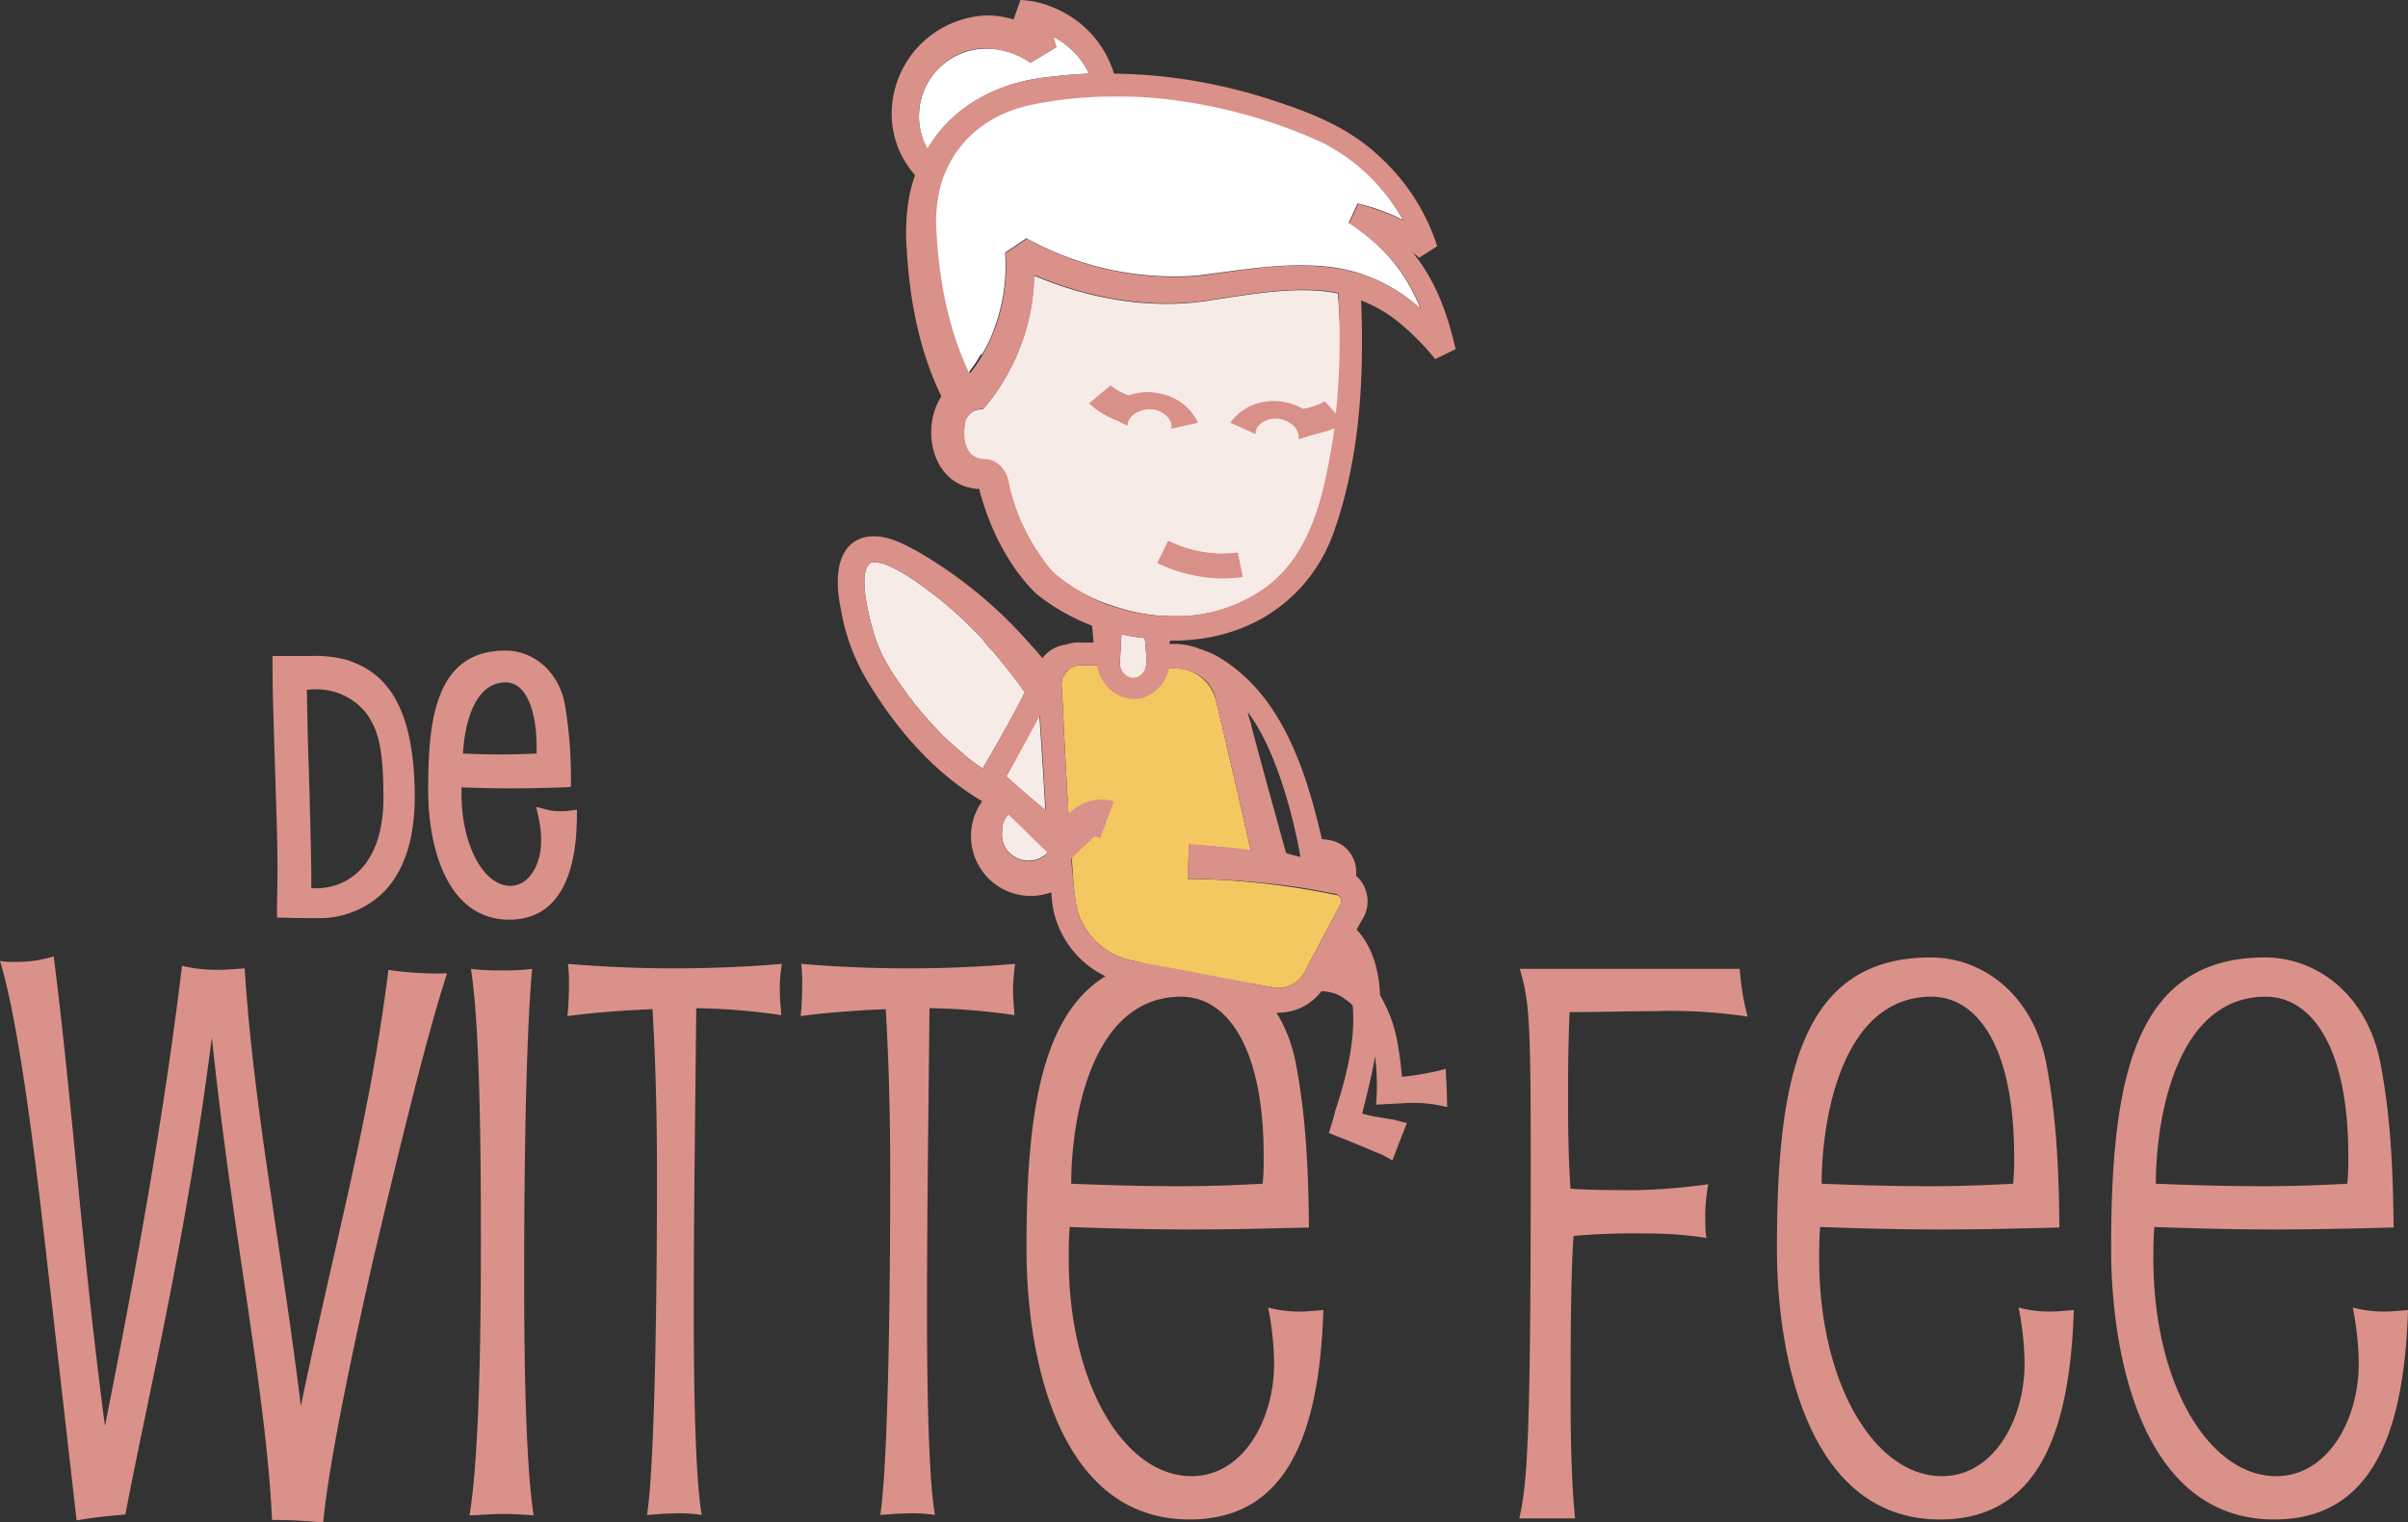 <svg xmlns="http://www.w3.org/2000/svg" width="407.497" height="257.61" viewBox="0 0 407.497 257.61"><rect x="0" y="0" width="407.497" height="257.61" fill="#333333" stroke="none"/><g id="Logo_kleur" transform="translate(-57.1 -55.6)"><path id="Path_1" data-name="Path 1" d="M313.684,138.183c-1.515,9.257-3.451,19.609-11.361,25.5a26.075,26.075,0,0,1-15.906,4.965,29.4,29.4,0,0,1-5.47-.5,30.2,30.2,0,0,1-2.946-.673c-1.094-.337-2.272-.673-3.366-1.094a30.3,30.3,0,0,1-8.332-4.8,15.233,15.233,0,0,1-2.1-2.525,34.04,34.04,0,0,1-5.723-12.708c-.253-2.02-1.767-4.124-4.04-4.208-3.114,0-3.787-2.946-3.451-5.554a3.028,3.028,0,0,1,1.852-2.777,4.264,4.264,0,0,1,1.094-.168h.168a30.51,30.51,0,0,0,4.04-5.723A35.194,35.194,0,0,0,262.767,111c9.51,4.04,20.114,5.891,30.3,4.124,6.9-1.01,14.475-2.441,21.124-1.094A110.44,110.44,0,0,1,313.684,138.183Z" transform="translate(-30.701 -8.776)" fill="#f7ebe8"></path><g id="Group_1" data-name="Group 1" transform="translate(57.1 217.437)"><path id="Path_2" data-name="Path 2" d="M132.759,250.761c-2.861,8.753-6.649,23.564-12.2,47.129-5.218,22.723-8.079,38.208-8.753,45.782-2.777-.252-5.639-.421-8.668-.421-1.01-21.713-6.649-47.886-10.183-81.634-4.46,34.673-10.183,57.565-14.644,80.708-2.777.252-5.47.5-8.248,1.01l-5.386-47.213C61.9,271.8,59.541,256.737,57.1,248.657a11.911,11.911,0,0,0,2.441.168,21.531,21.531,0,0,0,6.649-.926c3.366,26.678,4.545,47.886,8.668,79.446,5.723-28.614,10.1-53.525,13.045-77.847a26.4,26.4,0,0,0,6.144.673c1.431,0,3.03-.168,4.46-.252,1.431,23.06,6.144,46.792,9.51,74.06,6.059-29.287,11.614-48.139,14.812-73.807A54.8,54.8,0,0,0,132.759,250.761Z" transform="translate(-57.1 -247.9)" fill="#da9189"></path><path id="Path_3" data-name="Path 3" d="M156.886,250.652a34.972,34.972,0,0,0,5.218-.253c-.757,8.332-1.347,24.827-1.347,52.431,0,19.525.5,32.738,1.6,40.06-1.852-.168-3.7-.253-5.47-.253-1.683,0-3.535.168-5.386.253,1.347-8.079,1.936-23.649,1.936-46.708,0-23.649-.5-38.04-1.683-45.782A35.539,35.539,0,0,0,156.886,250.652Z" transform="translate(-72.054 -248.296)" fill="#da9189"></path><path id="Path_4" data-name="Path 4" d="M207.136,253.776c0,1.6.168,3.03.252,4.292A111.631,111.631,0,0,0,193,256.89c-.168,17.253-.421,34.421-.421,51.253,0,18.431.5,29.708,1.347,34.505a24.734,24.734,0,0,0-4.965-.252c-1.431,0-2.861.168-4.292.252,1.01-6.4,1.683-27.183,1.683-57.817,0-13.213-.421-21.965-.757-27.772-5.891.252-10.688.673-14.391,1.178.168-1.852.253-3.535.253-5.47a23.705,23.705,0,0,0-.168-3.366c6.059.5,12.035.757,18.094.757s12.035-.252,18.094-.757A28.362,28.362,0,0,0,207.136,253.776Z" transform="translate(-75.175 -248.138)" fill="#da9189"></path><path id="Path_5" data-name="Path 5" d="M254.036,253.776c0,1.6.168,3.03.252,4.292A111.63,111.63,0,0,0,239.9,256.89c-.168,17.253-.421,34.421-.421,51.253,0,18.431.5,29.708,1.347,34.505a24.734,24.734,0,0,0-4.965-.252c-1.431,0-2.861.168-4.292.252,1.01-6.4,1.683-27.183,1.683-57.817,0-13.213-.421-21.965-.757-27.772-5.891.252-10.688.673-14.391,1.178.168-1.852.252-3.535.252-5.47a23.705,23.705,0,0,0-.168-3.366c6.059.5,12.035.757,18.094.757s12.035-.252,18.094-.757C254.2,251,254.036,252.514,254.036,253.776Z" transform="translate(-82.604 -248.138)" fill="#da9189"></path><path id="Path_6" data-name="Path 6" d="M291.188,294.135c-6.649,0-13.634-.168-20.366-.421-.168,1.851-.168,3.7-.168,5.386,0,21.208,9.426,36.777,20.787,36.777,8.668,0,13.97-9.426,13.97-19.1a51.249,51.249,0,0,0-1.01-9.426,20.954,20.954,0,0,0,5.386.673c1.347,0,2.609-.168,3.955-.252-.673,21.461-6.4,35.431-22.639,35.431-22.386,0-27.6-27.772-27.6-45.782,0-28.362,3.7-49.317,26.005-49.317,8.921,0,17.421,6.4,19.609,18.094,1.683,8.921,2.1,17.757,2.188,27.6C304.654,293.967,298.005,294.135,291.188,294.135Zm-1.683-7.322c4.713,0,9.426-.168,13.97-.421a44.1,44.1,0,0,0,.168-4.713c0-18.6-6.312-26.931-13.97-26.931-15.317,0-18.6,20.956-18.6,31.644C277.218,286.645,283.361,286.813,289.505,286.813Z" transform="translate(-89.796 -247.932)" fill="#da9189"></path><path id="Path_7" data-name="Path 7" d="M399.882,250.1a45.389,45.389,0,0,0,1.347,8.332,86.511,86.511,0,0,0-15.569-.926c-4.713,0-9.426.168-14.559.168-.168,4.545-.252,8.668-.252,12.708,0,5.639,0,11.025.421,17.168,2.525.168,4.965.252,11.109.252a104.3,104.3,0,0,0,12.2-1.01,28.984,28.984,0,0,0-.5,6.059,18.8,18.8,0,0,0,.168,3.03,66.149,66.149,0,0,0-10.6-.757,114.227,114.227,0,0,0-11.866.421c-.421,5.891-.5,14.9-.5,27.1,0,9,.253,15.822.758,20.7H362.6c1.347-5.891,1.936-13.213,1.936-60.174,0-24.322-.252-27.352-1.852-32.822h37.2Z" transform="translate(-105.495 -248.248)" fill="#da9189"></path><path id="Path_8" data-name="Path 8" d="M442.088,294.135c-6.649,0-13.634-.168-20.366-.421-.168,1.851-.168,3.7-.168,5.386,0,21.208,9.426,36.777,20.787,36.777,8.668,0,13.97-9.426,13.97-19.1a51.249,51.249,0,0,0-1.01-9.426,20.955,20.955,0,0,0,5.386.673c1.346,0,2.609-.168,3.955-.252-.673,21.461-6.4,35.431-22.639,35.431-22.386,0-27.6-27.772-27.6-45.782,0-28.362,3.7-49.317,26.005-49.317,8.921,0,17.421,6.4,19.609,18.094,1.683,8.921,2.1,17.757,2.188,27.6C455.638,293.967,448.905,294.135,442.088,294.135Zm-1.683-7.322c4.713,0,9.426-.168,13.97-.421a44.106,44.106,0,0,0,.168-4.713c0-18.6-6.312-26.931-13.97-26.931-15.317,0-18.6,20.956-18.6,31.644C428.118,286.645,434.261,286.813,440.405,286.813Z" transform="translate(-113.7 -247.932)" fill="#da9189"></path><path id="Path_9" data-name="Path 9" d="M509.288,294.135c-6.649,0-13.634-.168-20.366-.421-.168,1.851-.168,3.7-.168,5.386,0,21.208,9.426,36.777,20.787,36.777,8.668,0,13.97-9.426,13.97-19.1a51.244,51.244,0,0,0-1.01-9.426,20.956,20.956,0,0,0,5.386.673c1.347,0,2.609-.168,3.956-.252-.673,21.461-6.4,35.431-22.639,35.431-22.386,0-27.6-27.772-27.6-45.782,0-28.362,3.7-49.317,26.005-49.317,8.921,0,17.421,6.4,19.609,18.094,1.683,8.921,2.1,17.757,2.188,27.6C522.754,293.967,516.105,294.135,509.288,294.135Zm-1.683-7.322c4.713,0,9.426-.168,13.97-.421a44.114,44.114,0,0,0,.168-4.713c0-18.6-6.312-26.931-13.97-26.931-15.317,0-18.6,20.956-18.6,31.644C495.318,286.645,501.461,286.813,507.605,286.813Z" transform="translate(-124.346 -247.932)" fill="#da9189"></path></g><path id="Path_10" data-name="Path 10" d="M317.723,229.873c-1.767,3.282-4.124,7.743-5.891,11.109a5.04,5.04,0,0,1-5.639,2.861c-.842-.168-3.2-.589-4.04-.757-3.535-.673-12.624-2.441-15.99-3.03-1.767-.337-3.7-.673-5.049-1.094a11.972,11.972,0,0,1-6.985-5.975c-1.515-2.525-1.515-7.069-1.767-9.931-.084-.842-.168-2.02-.252-3.282-.168-2.609-.421-5.723-.505-7.49-.168-3.03-.589-10.52-.757-14.644a12.464,12.464,0,0,1-.084-1.683l-.168-2.693a4.355,4.355,0,0,1,.168-1.852h0c.084-.084.589-.842.926-1.262a2.844,2.844,0,0,1,1.6-.757,21.613,21.613,0,0,1,2.356,0l2.693.084,10.856.421a7.136,7.136,0,0,1,7.49,5.386c1.178,4.881,4.124,17.589,5.891,25.416-3.451-.421-6.9-.757-10.436-1.01l-.252,5.807A129.737,129.737,0,0,1,316.8,228.19h.168A1.1,1.1,0,0,1,317.723,229.873Z" transform="translate(-33.815 -21.188)" fill="#f4c861"></path><path id="Path_11" data-name="Path 11" d="M271.626,190.4c-.337.421-.842,1.178-.926,1.262A2.379,2.379,0,0,1,271.626,190.4Z" transform="translate(-33.837 -21.354)" fill="#f4c861"></path><path id="Path_12" data-name="Path 12" d="M241.8,190.262c.084-.084.168-.084.253-.168C242.052,190.01,241.968,190.094,241.8,190.262Zm0,0c.084-.084.168-.084.253-.168C242.052,190.01,241.968,190.094,241.8,190.262Z" transform="translate(-29.259 -21.3)" fill="#d99088"></path><path id="Path_13" data-name="Path 13" d="M268.7,185.9h0a5.8,5.8,0,0,1,.673.252A3.462,3.462,0,0,1,268.7,185.9Z" transform="translate(-33.52 -20.641)" fill="#d99088"></path><g id="Group_2" data-name="Group 2" transform="translate(103.219 165.68)"><path id="Path_14" data-name="Path 14" d="M124.524,188.173a21,21,0,0,0-6.48-.673H111.9v1.178c0,5.891.252,11.951.421,17.758.168,5.723.421,11.7.421,17.421,0,2.272-.084,4.545-.084,6.733v1.178h1.178c1.851.084,3.955.084,5.639.084a15.473,15.473,0,0,0,11.361-4.545c3.451-3.619,5.134-9,5.134-16.158C135.885,194.149,129.826,189.941,124.524,188.173Zm-6.48,18.515c-.168-4.376-.252-8.837-.337-13.465a12.428,12.428,0,0,1,1.767-.084,10.657,10.657,0,0,1,8.416,4.208c1.851,2.693,2.777,5.639,2.777,14.139,0,11.277-5.891,15.317-11.446,15.317h-.757v-2.525C118.38,218.47,118.212,212.748,118.044,206.688Z" transform="translate(-111.9 -186.574)" fill="#da9189"></path><path id="Path_15" data-name="Path 15" d="M167.1,213.5a11.27,11.27,0,0,1-1.683.084,8.01,8.01,0,0,1-2.1-.253l-1.851-.5.421,1.852a17.361,17.361,0,0,1,.421,4.04c0,3.7-1.936,7.49-5.218,7.49-4.545,0-8.248-6.985-8.248-15.485v-1.178c2.693.084,5.47.168,8.163.168,3.114,0,6.144-.084,9.173-.168l1.178-.084v-1.178a74.1,74.1,0,0,0-1.01-12.708c-1.01-5.47-5.134-9.173-10.1-9.173-12.035,0-13.045,12.2-13.045,23.564,0,10.6,3.619,21.965,13.718,21.965,10.941,0,11.361-12.96,11.446-17.253v-1.347Zm-18.01-9.678c.252-4.965,1.936-12.035,7.238-12.035,3.2,0,5.218,4.208,5.218,11.025v1.01A122.978,122.978,0,0,1,149.091,203.821Z" transform="translate(-116.858 -186.4)" fill="#da9189"></path></g><path id="Path_16" data-name="Path 16" d="M406.1,228.1Zm0,0Z" transform="translate(-55.286 -27.326)" fill="#da9189"></path><path id="Path_17" data-name="Path 17" d="M406.1,228.1Z" transform="translate(-55.286 -27.326)" fill="#da9189"></path><path id="Path_18" data-name="Path 18" d="M266.421,225.7l-.421.421c-.084.084-.168.168-.252.168-.168.084-.252.168-.421.252s-.252.168-.421.253l-.757.252a4.79,4.79,0,0,1-3.535-.589,5.665,5.665,0,0,1-1.262-1.178c-.084-.168-.168-.253-.252-.421a4.1,4.1,0,0,1-.252-.589,4.2,4.2,0,0,1-.252-2.02v-.757c0-.084.084-.252.084-.337s.084-.253.084-.337c.084-.168.084-.252.168-.421a7.391,7.391,0,0,1,.505-.842l.252-.252C262.129,221.4,264.317,223.592,266.421,225.7Z" transform="translate(-31.914 -25.932)" fill="#f7ebe8"></path><path id="Path_19" data-name="Path 19" d="M266.048,215.474c-2.272-1.852-4.46-3.787-6.649-5.723,1.852-3.282,3.7-6.817,5.639-10.352l.252,3.787C265.544,206.722,265.8,211.182,266.048,215.474Z" transform="translate(-32.047 -22.78)" fill="#f7ebe8"></path><path id="Path_20" data-name="Path 20" d="M258.085,190.659c-2.272,4.376-4.713,8.753-7.154,12.876a31.233,31.233,0,0,1-2.693-1.936l-.757-.673c-1.178-1.01-2.356-2.02-3.451-3.114l-.5-.5L241,194.53c-.252-.337-.589-.673-.842-1.01s-.589-.673-.842-1.01a9.537,9.537,0,0,0-.842-1.094c-2.272-3.2-4.545-6.228-5.723-10.015-.842-2.441-3.282-11.446-.673-12.708,1.852-.252,3.787.926,5.47,1.851a63.913,63.913,0,0,1,9.342,7.154c.5.421.926.842,1.347,1.262.084.084.253.168.337.337l1.347,1.347a12.935,12.935,0,0,1,1.431,1.6,12.937,12.937,0,0,0,1.431,1.6c.421.589.926,1.094,1.347,1.683C255.56,187.208,256.822,188.892,258.085,190.659Z" transform="translate(-27.533 -17.91)" fill="#f7ebe8"></path><g id="Group_3" data-name="Group 3" transform="translate(246.607 162.903)"><path id="Path_21" data-name="Path 21" d="M286.757,187.645a2.538,2.538,0,0,1-2.356,2.861,2.618,2.618,0,0,1-2.1-2.861c0-.337.084-1.178.084-1.515.084-1.01.084-2.02.168-3.03a29.836,29.836,0,0,0,3.956.673c.084,1.01.168,1.936.252,2.946Z" transform="translate(-282.278 -183.1)" fill="#f6eae7"></path></g><g id="Group_5" data-name="Group 5" transform="translate(241.408 120.823)"><g id="Group_4" data-name="Group 4" transform="translate(0 0)"><path id="Path_22" data-name="Path 22" d="M289.986,140.422c.337-1.262-.842-2.441-1.936-2.946-2.02-.926-5.3.084-5.47,2.441l-1.683-.842a14.225,14.225,0,0,1-4.8-2.946l3.619-3.03a11.678,11.678,0,0,0,3.03,1.683,9.838,9.838,0,0,1,6.228-.084,8.774,8.774,0,0,1,5.555,4.713Z" transform="translate(-276.1 -133.1)" fill="#d99088"></path></g></g><g id="Group_8" data-name="Group 8" transform="translate(265.309 123.46)"><g id="Group_6" data-name="Group 6" transform="translate(15.99 5.19)"><path id="Path_23" data-name="Path 23" d="M323.584,142.4H323.5C323.5,142.484,323.5,142.4,323.584,142.4Z" transform="translate(-323.5 -142.4)" fill="#d99088"></path></g><g id="Group_7" data-name="Group 7"><path id="Path_24" data-name="Path 24" d="M323.688,139.824a8.155,8.155,0,0,1-3.2,1.6h-.084l-2.1.589-2.272.673c.337-2.356-2.777-3.955-4.881-3.366-1.178.252-2.525,1.262-2.356,2.525l-4.292-1.936c2.861-4.04,8.332-4.629,12.287-2.356a11.951,11.951,0,0,0,3.7-1.262Z" transform="translate(-304.5 -136.233)" fill="#d99088"></path><path id="Path_25" data-name="Path 25" d="M323,142.5c-.757.252-1.431.421-2.1.589Z" transform="translate(-307.098 -137.226)" fill="#d99088"></path></g></g><g id="Group_9" data-name="Group 9" transform="translate(252.938 147.081)"><path id="Path_26" data-name="Path 26" d="M300.909,170.7a25.912,25.912,0,0,1-11.109-2.609l1.852-3.787a20.856,20.856,0,0,0,11.782,2.02l.842,4.124A24.358,24.358,0,0,1,300.909,170.7Z" transform="translate(-289.8 -164.3)" fill="#d99088"></path></g><path id="Path_27" data-name="Path 27" d="M326.1,228.1Z" transform="translate(-42.613 -27.326)" fill="none"></path><path id="Path_28" data-name="Path 28" d="M264.537,69.733c2.02-.252,4.124-.421,6.144-.5A13.562,13.562,0,0,0,264.621,63l.5,1.767-4.376,2.609a12.918,12.918,0,0,0-7.069-2.356h0A11.373,11.373,0,0,0,241.9,75.96a11.155,11.155,0,0,0,1.431,6.059C247.621,74.614,255.532,70.49,264.537,69.733Z" transform="translate(-29.273 -1.172)" fill="#fff"></path><path id="Path_29" data-name="Path 29" d="M328.437,236.457a28.483,28.483,0,0,1-2.861.673,42.293,42.293,0,0,1-4.545.673c-.168-1.767-.337-3.535-.673-5.3a23.95,23.95,0,0,0-3.03-8.5c-.168-4.208-1.262-8.163-3.956-11.109.421-.757.757-1.431,1.094-1.936a5.768,5.768,0,0,0-1.178-7.154v-.673a5.422,5.422,0,0,0-4.545-5.386c-.253-.084-.757-.084-1.262-.168-2.693-11.7-6.9-24.827-17.926-31.055a11.17,11.17,0,0,0-1.767-.757c-.084,0-.084-.084-.168-.084a5.814,5.814,0,0,0-.673-.252h-.084a11.348,11.348,0,0,0-5.134-.842,1.432,1.432,0,0,1,.084-.589,28.525,28.525,0,0,0,3.787-.168c11.277-1.01,20.451-7.911,24.069-18.683,4.292-12.456,4.965-25.668,4.46-38.713a24.015,24.015,0,0,1,6.059,3.451,42.89,42.89,0,0,1,6.48,6.48l3.451-1.683c-1.515-6.649-3.619-11.866-7.238-16.327.337.252.757.589,1.094.842l3.03-1.936a35.088,35.088,0,0,0-9.931-15.317c-4.46-4.208-10.1-6.733-15.822-8.668A92.392,92.392,0,0,0,284,68.981a90.1,90.1,0,0,0-11.7-.926,17.521,17.521,0,0,0-10.1-11.109,15.859,15.859,0,0,0-5.723-1.347L255.3,58.882a15.9,15.9,0,0,0-4.46-.673,16.712,16.712,0,0,0-16.158,16.663,15.565,15.565,0,0,0,3.955,10.352,30.088,30.088,0,0,0-.842,2.946,34.308,34.308,0,0,0-.589,9.257c.505,8.753,2.02,17.253,5.891,25.248-3.535,5.386-1.683,14.98,6.059,15.654h.337c1.6,6.312,4.881,13.129,9.678,17.758a35.058,35.058,0,0,0,9.426,5.386c.084.926.168,1.851.252,2.861h-1.936a5.817,5.817,0,0,0-2.693.337,5.933,5.933,0,0,0-3.955,2.188l-.084.084c-.589-.673-1.178-1.431-1.852-2.1a74.924,74.924,0,0,0-19.525-16.074c-2.693-1.431-5.723-3.03-8.921-2.188-5.134,1.515-4.629,8.248-3.787,12.119a34.509,34.509,0,0,0,4.46,12.119c4.881,8.079,11.109,15.4,19.441,20.366a10.121,10.121,0,0,0,11.7,15.4l.084,1.178a16.142,16.142,0,0,0,11.53,13.97c5.807,1.262,14.9,2.946,20.787,4.208,1.683.252,3.956.926,5.639,1.01a9.106,9.106,0,0,0,7.658-3.619,7.059,7.059,0,0,1,3.451.926c.421.337.842.589,1.262.926a3.886,3.886,0,0,1,.589.589c.505,5.891-1.094,12.2-2.946,17.758-.252,1.178-.757,2.693-1.094,3.787,2.609,1.01,5.3,2.1,7.827,3.2.253.084.842.337,1.094.421l1.852,1.01,1.178-3.114,1.262-3.2c-.757-.168-1.515-.421-2.356-.589L318,244.789a28.914,28.914,0,0,1-3.7-.757c.673-2.693,1.515-5.891,2.1-9.258a.506.506,0,0,1,.084-.337,37.378,37.378,0,0,1,.168,8.079c1.431-.084,3.451-.168,4.881-.252a22.961,22.961,0,0,1,7.154.673l-.084-3.282ZM259.763,176.7l.253,3.787c.252,3.451.5,7.911.757,12.2-2.272-1.852-4.46-3.787-6.649-5.723C255.976,183.774,257.828,180.155,259.763,176.7Zm-9.678,8.921a31.244,31.244,0,0,1-2.693-1.936l-.757-.673c-1.178-1.01-2.356-2.02-3.451-3.114l-.5-.5-2.525-2.777c-.253-.337-.589-.673-.842-1.01s-.589-.673-.842-1.01a9.529,9.529,0,0,0-.842-1.094c-2.272-3.2-4.545-6.228-5.723-10.015-.842-2.441-3.282-11.446-.673-12.708,1.852-.252,3.787.926,5.47,1.851a63.914,63.914,0,0,1,9.342,7.154c.5.421.926.842,1.347,1.262.084.084.252.168.337.337l1.347,1.347a12.94,12.94,0,0,1,1.431,1.6,12.934,12.934,0,0,0,1.431,1.6c.421.589.926,1.094,1.347,1.683,1.347,1.683,2.609,3.366,3.871,5.134C254.966,177.125,252.525,181.5,250.085,185.625Zm10.688,14.644c-.084.084-.168.168-.252.168-.168.084-.252.168-.421.252s-.252.168-.421.252l-.757.252a4.79,4.79,0,0,1-3.535-.589,5.662,5.662,0,0,1-1.262-1.178c-.084-.168-.168-.252-.252-.421a4.1,4.1,0,0,1-.252-.589,4.2,4.2,0,0,1-.252-2.02v-.757c0-.084.084-.252.084-.337s.084-.252.084-.337c.084-.168.084-.252.168-.421a7.4,7.4,0,0,1,.505-.842l.252-.252c2.188,2.1,4.376,4.292,6.564,6.4C261.11,199.932,260.941,200.1,260.773,200.269Zm49.4.5Zm-6.312-.168a20.665,20.665,0,0,1-2.441-.673c-1.515-5.47-4.208-15.149-5.891-21.545v-.168a1.2,1.2,0,0,0-.168-.5,15.182,15.182,0,0,1-.421-1.6C299.654,182.259,302.6,193.452,303.862,200.606ZM239.313,74.788c.084-6.144,5.723-11.446,11.782-10.941h0a14.159,14.159,0,0,1,7.069,2.356L262.54,63.6l-.5-1.767a13.563,13.563,0,0,1,6.059,6.228c-2.1.084-4.124.252-6.144.5-9.005.757-17,4.881-21.208,12.2A10.863,10.863,0,0,1,239.313,74.788Zm3.03,20.114a23.364,23.364,0,0,1,.421-6.48,30.937,30.937,0,0,1,1.262-3.955c2.525-5.554,7.49-9.594,14.307-11.025A67.159,67.159,0,0,1,269.189,72.1c1.347-.084,2.693-.084,4.04-.084a71.4,71.4,0,0,1,10.352.757A90.845,90.845,0,0,1,307.9,79.922a33.054,33.054,0,0,1,13.381,12.96,48.923,48.923,0,0,0-7.658-2.777l-1.515,3.282c6.228,4.124,9.847,8.584,12.119,14.475a28.106,28.106,0,0,0-10.183-5.891c-.168-.084-.337-.084-.5-.168a29.792,29.792,0,0,0-5.975-1.094c-7.069-.673-14.223.757-21.124,1.6A51.452,51.452,0,0,1,257.575,96l-3.619,2.441a30.18,30.18,0,0,1-1.6,12.2,29.2,29.2,0,0,1-2.272,4.965h0l-.084.168a7.408,7.408,0,0,0-.5.842c-.5.757-1.01,1.431-1.515,2.1C244.362,111.4,242.763,102.981,242.342,94.9Zm20.03,57.817a15.23,15.23,0,0,1-2.1-2.525,34.041,34.041,0,0,1-5.723-12.708c-.252-2.02-1.767-4.124-4.04-4.208-3.114,0-3.787-2.946-3.451-5.554a3.028,3.028,0,0,1,1.852-2.777,5.726,5.726,0,0,1,1.262-.168h0a30.508,30.508,0,0,0,4.04-5.723,35.193,35.193,0,0,0,4.629-16.916c9.51,4.04,20.114,5.891,30.3,4.124,6.9-1.01,14.475-2.441,21.124-1.094a129.542,129.542,0,0,1-.842,24.238c-1.515,9.257-3.451,19.609-11.361,25.5a26.076,26.076,0,0,1-15.906,4.965,29.4,29.4,0,0,1-5.47-.5,30.2,30.2,0,0,1-2.946-.673c-1.094-.337-2.272-.673-3.366-1.094A34.564,34.564,0,0,1,262.372,152.719Zm15.4,14.728a2.675,2.675,0,0,1-.168,1.178,2.226,2.226,0,0,1-2.188,1.683,2.411,2.411,0,0,1-2.02-1.852,2.072,2.072,0,0,1-.084-1.01c0-.337.084-1.178.084-1.515,0-.5.084-1.01.084-1.515s.084-1.01.084-1.515a29.834,29.834,0,0,0,3.955.673c0,.252.084.589.084.842.084.673.084,1.431.168,2.1ZM310.6,208.685c-1.767,3.282-4.124,7.743-5.891,11.109a5.04,5.04,0,0,1-5.639,2.861c-.842-.168-3.2-.589-4.04-.757-3.535-.673-12.624-2.441-15.99-3.03-1.767-.337-3.7-.673-5.05-1.094A11.972,11.972,0,0,1,267,211.8c-1.094-1.851-1.347-4.8-1.6-7.322q-.126-1.389-.252-2.525c0-.337-.084-.673-.084-1.01l.5-.5,1.262-1.262c.5-.421,1.01-.926,1.262-1.178a3.887,3.887,0,0,0,.589-.589.843.843,0,0,1,1.262.084l2.356-6.312a7.445,7.445,0,0,0-7.743,2.272V192.19a4.444,4.444,0,0,0-.084-1.094c-.168-3.03-.589-10.52-.757-14.644a12.454,12.454,0,0,1-.084-1.683l-.168-2.693a4.331,4.331,0,0,1,.084-1.515c0-.084.084-.252.084-.337a2.751,2.751,0,0,1,.926-1.262h0c.168-.168.252-.337.252-.168a2.766,2.766,0,0,1,1.347-.589,21.6,21.6,0,0,1,2.356,0h.926c.842,5.218,7.238,8,10.941,3.2a7.149,7.149,0,0,0,1.262-2.693h.5a8.256,8.256,0,0,1,3.787.757h0a6.414,6.414,0,0,1,3.282,3.366,4.823,4.823,0,0,1,.337,1.178c1.178,4.881,4.124,17.589,5.891,25.416-3.451-.421-6.9-.757-10.436-1.01l-.252,5.807c4.46.168,9.005.337,13.465.842a100.7,100.7,0,0,1,10.1,1.515h0c.421.084.926.168,1.347.252h.168A1.287,1.287,0,0,1,310.6,208.685Z" transform="translate(-26.687 0)" fill="#da9189"></path><path id="Path_30" data-name="Path 30" d="M253.13,118.594a24.251,24.251,0,0,0,2.272-4.965,30.18,30.18,0,0,0,1.6-12.2l3.619-2.441a51.606,51.606,0,0,0,28.866,6.312c6.9-.842,14.139-2.188,21.124-1.6a28.747,28.747,0,0,1,5.975,1.094c.168.084.337.084.5.168a28.106,28.106,0,0,1,10.183,5.891c-2.356-5.891-5.891-10.352-12.119-14.475l1.515-3.282a36.307,36.307,0,0,1,7.658,2.777,32.543,32.543,0,0,0-13.381-12.96,87.881,87.881,0,0,0-24.322-7.154A71.4,71.4,0,0,0,276.274,75c-1.347,0-2.693,0-4.04.084a67.156,67.156,0,0,0-10.856,1.347c-6.817,1.431-11.866,5.47-14.307,11.025a15.523,15.523,0,0,0-1.262,3.955,23.363,23.363,0,0,0-.421,6.48c.421,8.079,2.02,16.5,5.47,23.733a16.416,16.416,0,0,0,1.515-2.1,7.389,7.389,0,0,0,.5-.842Z" transform="translate(-29.817 -3.073)" fill="#fff"></path></g></svg>